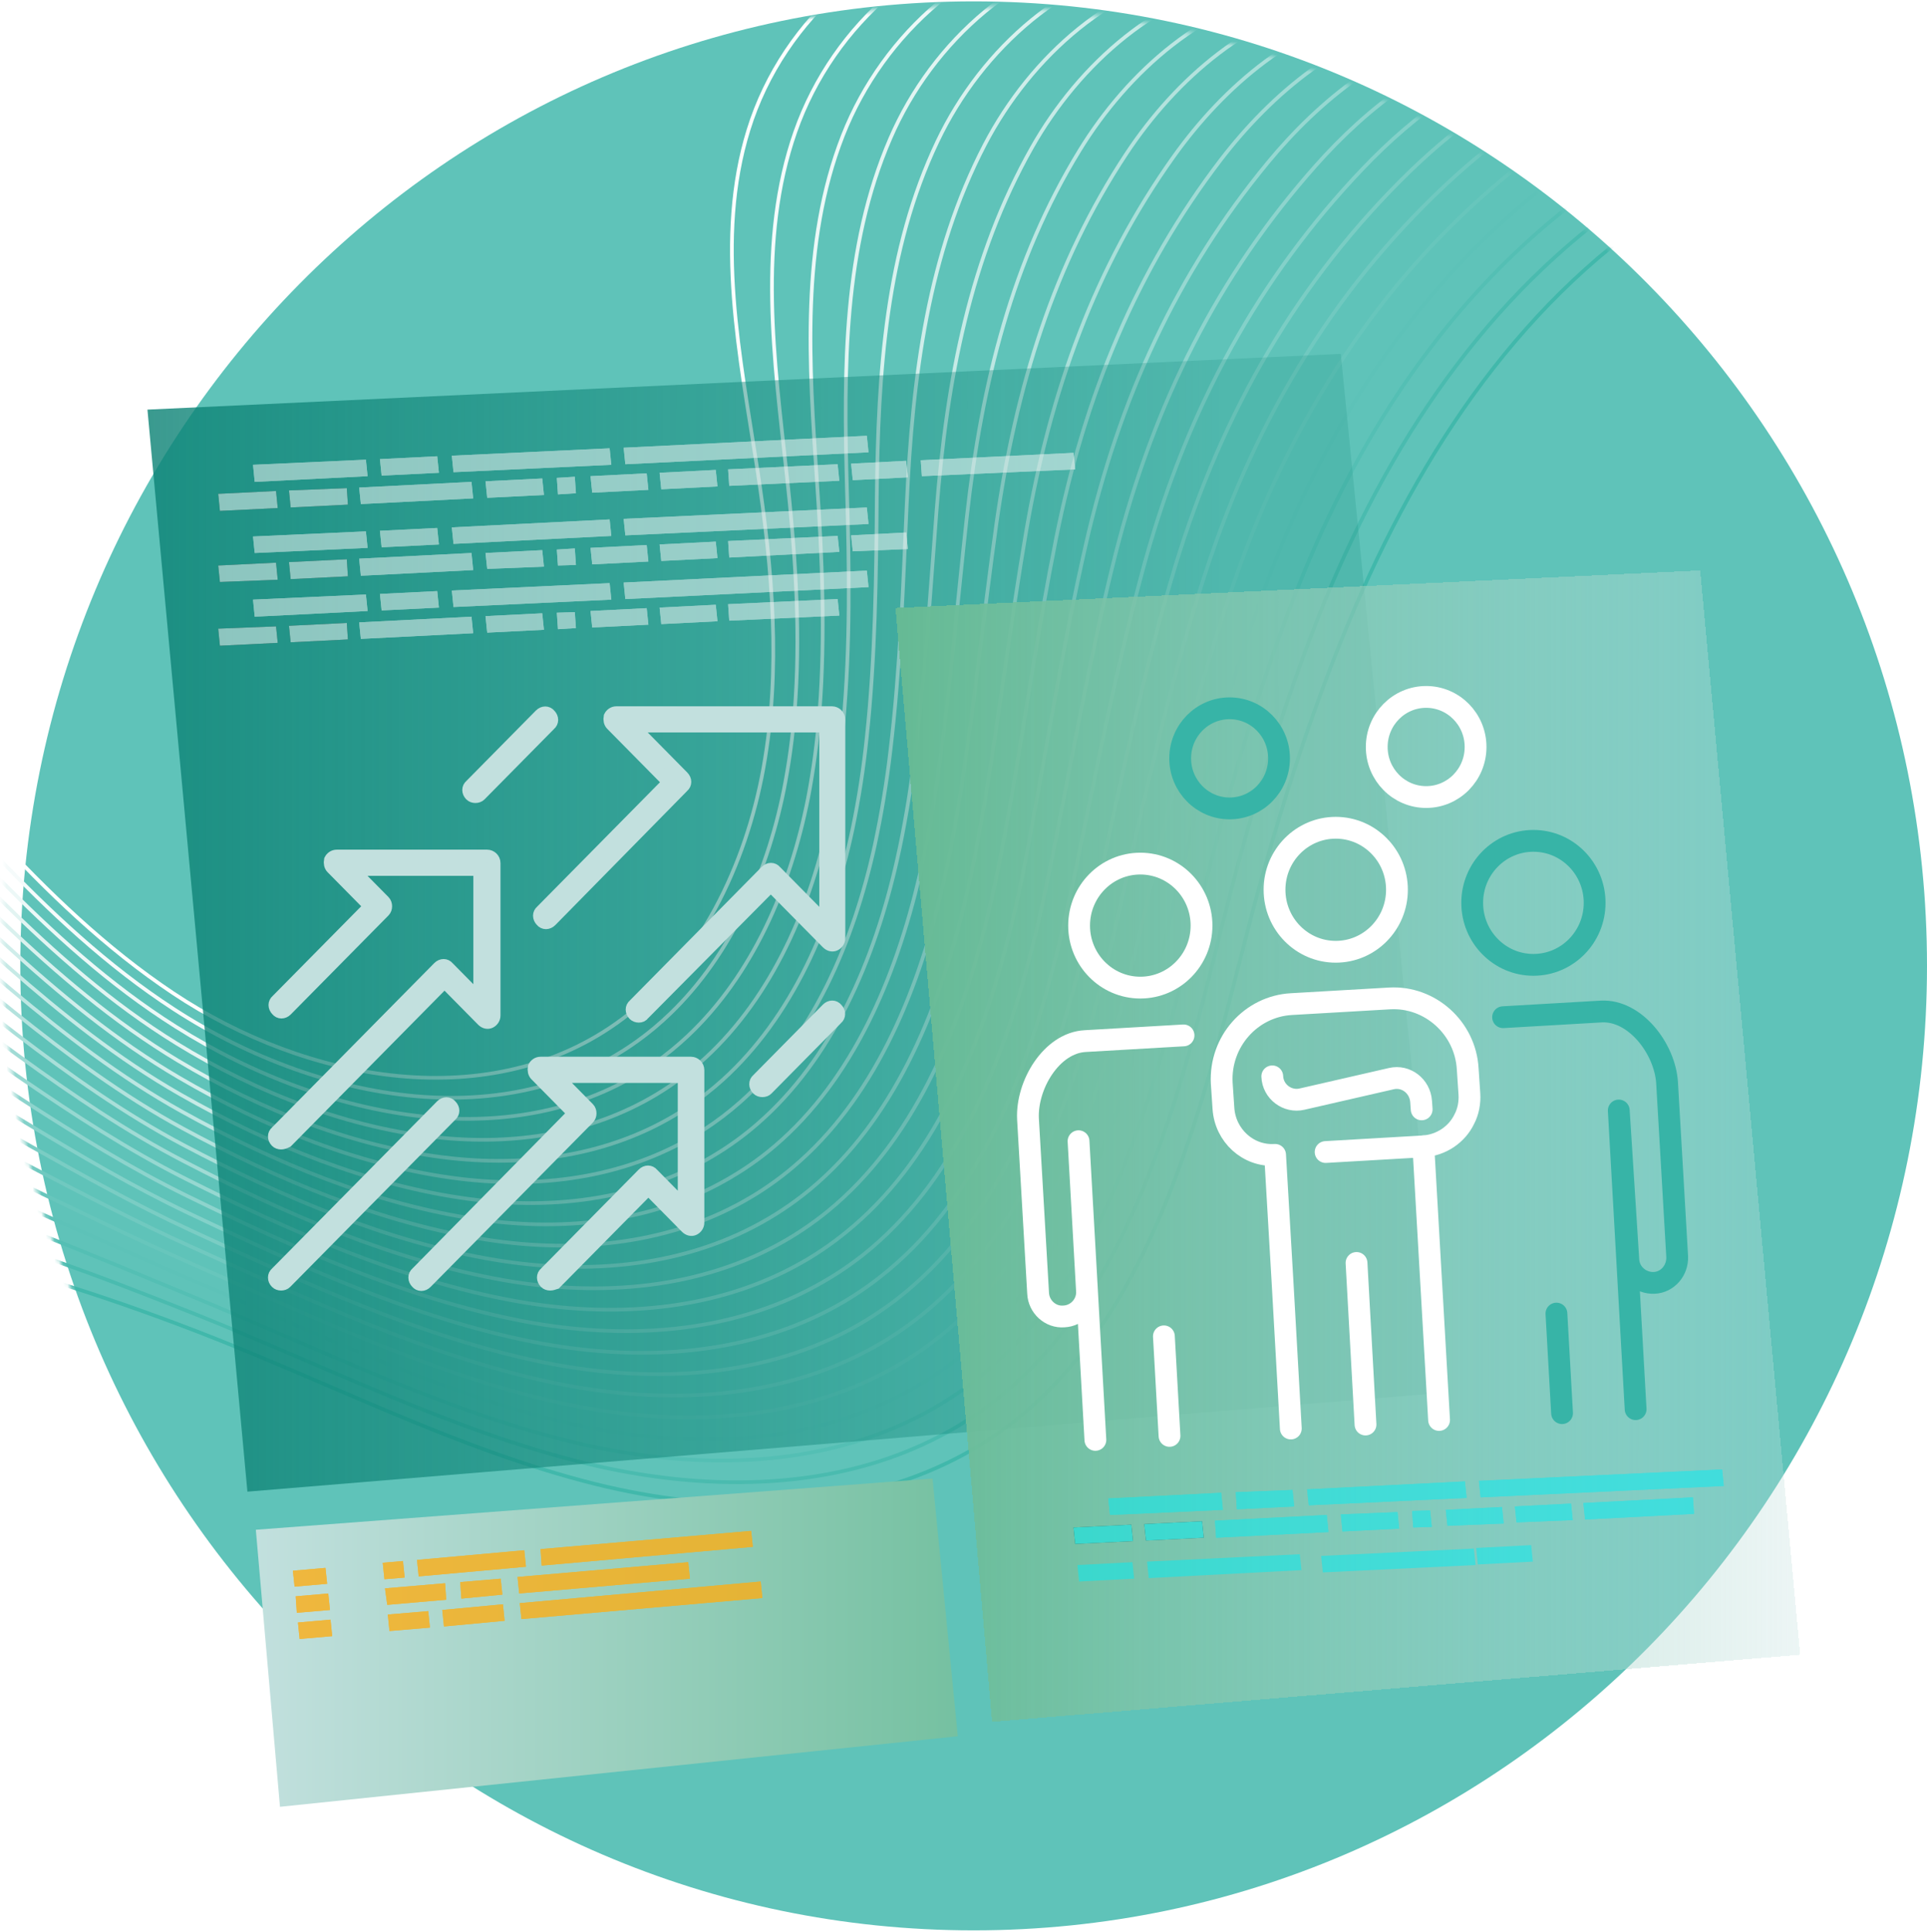<svg width="442" height="443" viewBox="0 0 442 443" fill="none" xmlns="http://www.w3.org/2000/svg">
<path d="M223.33 442.687C344.098 442.687 442 343.658 442 221.5C442 99.342 344.098 0.313 223.33 0.313C102.562 0.313 4.66 99.342 4.66 221.5C4.66 343.658 102.562 442.687 223.33 442.687Z" fill="#37B4A7" fill-opacity="0.8" style="mix-blend-mode:multiply"/>
<mask id="mask0_1077_10331" style="mask-type:alpha" maskUnits="userSpaceOnUse" x="0" y="1" width="441" height="429">
<ellipse cx="220.664" cy="215.526" rx="220.324" ry="214.12" fill="url(#paint0_linear_1077_10331)"/>
</mask>
<g mask="url(#mask0_1077_10331)">
<mask id="mask1_1077_10331" style="mask-type:alpha" maskUnits="userSpaceOnUse" x="-141" y="-204" width="582" height="589">
<ellipse cx="149.977" cy="90.103" rx="290.729" ry="294.076" fill="#37B4A7"/>
</mask>
<g mask="url(#mask1_1077_10331)">
<g style="mix-blend-mode:multiply">
<path d="M-340.375 171.028C-319.784 140.927 -297.503 112.158 -273.652 84.877C-263.059 72.743 -251.83 60.666 -237.781 53.445C-201.871 34.972 -158.916 52.913 -125.072 75.347C-93.876 96.039 -65.118 120.576 -39.4 148.44C-13.95 176.038 8.891 207.218 39.716 227.762C70.542 248.306 112.875 255.933 142.681 233.724C160.398 220.513 171.07 198.583 175.122 176.066C179.174 153.548 177.174 130.289 173.718 107.66C169.746 81.742 163.946 54.705 171.692 29.766C179.703 3.876 202.889 -15.884 228.458 -18.683C264.845 -22.7 296.823 4.058 327.476 25.148C366.419 51.934 411.678 71.876 458.075 69.049C504.473 66.222 551.334 36.246 565.25 -10.608" stroke="white" stroke-width="0.842" stroke-miterlimit="10"/>
<path d="M-335.621 181.09C-315.401 151.473 -293.421 123.245 -269.812 96.576C-259.325 84.723 -248.229 72.968 -234.418 65.788C-206.611 51.514 -174.753 58.791 -146.125 72.786C-138.415 76.589 -130.901 80.821 -123.615 85.465C-92.781 105.031 -64.262 128.408 -38.659 155.102C-13.315 181.524 9.421 211.668 39.942 231.47C57.05 242.568 77.322 250.167 97.277 251.539C114.676 252.714 131.929 249.062 146.349 238.636C148.916 236.779 151.359 234.735 153.658 232.52C167.813 218.945 176.407 199.409 180.141 179.341C181.327 172.937 182.114 166.457 182.498 159.944C183.557 142.969 182.312 125.783 180.472 109.004C177.572 82.414 173.719 55.11 182.431 30.228C191.144 5.346 213.323 -13.715 238.283 -16.612C273.796 -20.726 305.138 4.492 335.117 24.098C337.474 25.638 339.857 27.163 342.267 28.647C378.654 51.15 419.848 66.768 461.69 63.185C506.287 59.365 551.029 29.528 563.953 -16.262" stroke="#F5FBFB" stroke-width="0.842" stroke-miterlimit="10"/>
<path d="M-330.775 191.138C-310.934 162.025 -289.258 134.36 -265.893 108.332C-255.512 96.772 -244.548 85.339 -231.016 78.341C-203.778 64.347 -172.476 70.84 -144.311 83.939C-136.716 87.501 -129.299 91.476 -122.093 95.849C-91.622 114.279 -63.342 136.487 -37.851 162.001C-12.614 187.261 10.056 216.356 40.272 235.417C58.029 246.613 78.818 254.562 99.395 256.269C117.27 257.738 135.146 254.296 150.122 243.8C152.795 241.925 155.339 239.854 157.736 237.6C172.473 223.759 181.292 203.621 185.344 183.021C186.612 176.428 187.497 169.759 187.992 163.051C189.316 145.613 188.588 127.938 187.41 110.753C185.569 83.407 183.623 55.936 193.342 31.068C202.611 7.459 223.916 -11.21 248.28 -14.177C282.932 -18.375 313.612 5.289 342.915 23.413C345.237 24.84 347.567 26.239 349.907 27.611C385.446 48.351 425.303 62.192 465.464 57.671C508.286 52.857 550.883 23.189 562.814 -21.538" stroke="#ECF8F7" stroke-width="0.842" stroke-miterlimit="10"/>
<path d="M-325.968 201.2C-306.503 172.567 -285.126 145.441 -261.999 120.031C-251.737 108.836 -240.893 97.64 -227.572 90.754C-200.824 76.942 -170.171 82.778 -142.457 94.953C-134.971 98.286 -127.652 102.023 -120.529 106.149C-90.421 123.452 -62.38 144.501 -37.003 168.844C-11.845 192.943 10.665 220.946 40.538 239.307C58.956 250.643 80.262 258.9 101.448 260.943C119.814 262.692 138.351 259.46 153.844 248.894C156.631 247.003 159.286 244.903 161.788 242.61C177.122 228.504 186.139 207.777 190.482 186.52C191.826 179.759 192.803 172.924 193.409 166.046C195.064 148.132 194.799 129.981 194.269 112.362C193.501 84.373 193.435 56.664 204.2 31.781C213.893 9.306 234.457 -8.887 258.198 -11.868C291.99 -16.192 322.035 5.947 350.662 22.587C352.913 23.902 355.186 25.185 357.482 26.435C392.161 45.412 430.693 57.489 469.185 52.031C510.233 46.224 550.672 16.695 561.609 -26.968" stroke="#E2F4F2" stroke-width="0.842" stroke-miterlimit="10"/>
<path d="M-321.162 211.262C-302.072 183.148 -280.993 156.604 -258.107 131.857C-247.964 120.885 -237.252 110.067 -224.17 103.294C-197.912 89.733 -167.907 94.897 -140.644 106.163C-133.189 109.241 -125.932 112.782 -119.02 116.519C-89.277 132.681 -61.474 152.555 -36.209 175.716C-11.197 198.653 11.367 225.565 40.815 243.226C59.896 254.673 81.731 263.252 103.526 265.617C122.382 267.66 141.555 264.638 157.577 254.002C160.451 252.09 163.19 249.962 165.773 247.634C181.663 233.262 190.932 211.934 195.566 190.046C197.009 183.083 198.096 176.043 198.824 168.956C200.77 150.581 200.995 131.941 201.114 113.916C201.406 85.143 203.18 57.349 215.031 32.439C225.213 11.027 244.983 -6.522 268.115 -9.545C301.046 -13.967 330.442 6.633 358.381 21.789C360.588 22.993 362.795 24.159 365.002 25.288C398.833 42.487 436.028 52.801 472.839 46.406C512.099 39.604 550.407 10.243 560.351 -32.37" stroke="#D9F1EE" stroke-width="0.842" stroke-miterlimit="10"/>
<path d="M-316.356 221.324C-297.645 193.72 -276.869 167.747 -254.228 143.654C-244.204 132.962 -233.598 122.452 -220.767 115.805C-195.013 102.468 -165.63 106.89 -138.83 117.288C-131.494 120.087 -124.344 123.376 -117.498 126.847C-88.12 141.887 -60.557 160.601 -35.402 182.587C-10.495 204.349 12.028 230.169 41.093 247.13C60.849 258.69 83.2 267.619 105.591 270.347C124.95 272.671 144.759 269.858 161.324 259.152C164.301 257.233 167.139 255.081 169.812 252.714C186.337 238.076 195.765 216.146 200.69 193.643C202.219 186.494 203.407 179.268 204.252 171.993C206.49 153.143 207.165 134.012 207.986 115.567C209.311 86.094 212.899 58.189 225.875 33.195C236.468 12.875 255.509 -4.101 278.033 -7.264C310.103 -11.784 338.85 7.277 366.127 20.95C368.272 22.022 370.439 23.072 372.629 24.098C405.586 39.492 441.483 48.085 476.599 40.752C514.059 32.901 550.221 3.708 559.185 -37.842" stroke="#CFEDEA" stroke-width="0.842" stroke-miterlimit="10"/>
<path d="M-311.562 231.373C-293.217 204.263 -272.735 178.842 -250.334 155.382C-240.43 145.054 -229.956 134.796 -217.364 128.26C-192.099 115.161 -163.366 118.856 -137.015 128.358C-129.786 130.919 -122.741 133.956 -115.988 137.133C-86.976 151.035 -59.656 168.585 -34.62 189.403C-9.819 210.003 12.691 234.647 41.358 250.979C61.776 262.623 84.644 271.901 107.644 274.966C127.506 277.583 147.937 274.966 165.032 264.19C168.118 262.254 171.057 260.069 173.824 257.654C190.932 242.778 200.585 220.247 205.788 197.1C207.444 189.725 208.675 182.279 209.642 174.89C212.184 155.592 213.349 135.957 214.819 117.106C217.176 86.906 222.552 58.861 236.694 33.839C247.578 14.582 266.023 -1.806 287.937 -5.039C319.134 -9.643 347.245 7.865 373.847 20.054C375.939 20.987 378.049 21.92 380.176 22.853C412.273 36.526 446.807 43.299 480.294 35.028C515.966 26.225 550.009 -2.757 557.967 -43.342" stroke="#C6EAE6" stroke-width="0.842" stroke-miterlimit="10"/>
<path d="M-306.755 241.435C-288.79 214.823 -268.609 189.963 -246.454 167.151C-236.656 157.033 -226.301 147.167 -213.947 140.743C-189.186 127.882 -161.101 130.863 -135.201 139.442C-128.09 141.765 -121.152 144.508 -114.478 147.447C-85.829 160.208 -58.748 176.589 -33.825 196.232C-9.131 215.671 13.367 239.168 41.65 254.869C62.743 266.597 86.114 276.239 109.723 279.654C130.049 282.551 151.142 280.172 168.766 269.298C171.959 267.349 175.001 265.136 177.863 262.678C195.553 247.536 205.418 224.403 210.966 200.64C212.714 193.069 214.038 185.442 215.124 177.871C217.958 158.097 219.613 137.972 221.745 118.716C225.161 87.802 232.232 59.631 247.605 34.538C258.741 16.345 276.603 0.559 297.922 -2.743C328.258 -7.446 355.72 8.452 381.633 19.228C383.673 20.082 385.738 20.893 387.804 21.677C419.053 33.587 452.249 38.597 484.055 29.388C517.953 19.592 549.851 -9.307 556.816 -48.716" stroke="#BCE6E2" stroke-width="0.842" stroke-miterlimit="10"/>
<path d="M-301.949 251.497C-284.357 225.385 -264.478 201.081 -242.575 178.907C-232.896 169.11 -222.713 159.524 -210.545 153.226C-186.287 140.631 -158.904 142.926 -133.388 150.539C-126.396 152.625 -119.55 155.074 -112.956 157.761C-84.675 169.394 -57.833 184.61 -33.019 203.075C-8.443 221.268 14.054 243.66 41.901 258.76C63.696 270.571 87.543 280.563 111.775 284.314C132.59 287.505 154.319 285.336 172.486 274.392C175.773 272.421 178.908 270.18 181.861 267.688C200.161 252.294 210.224 228.503 216.01 204.167C217.851 196.414 219.268 188.577 220.473 180.838C223.585 160.588 225.769 139.974 228.523 120.297C232.999 88.669 241.765 60.372 258.369 35.238C269.73 18.066 287.063 2.91 307.759 -0.462C337.235 -5.263 364.061 9.166 389.299 18.388C391.285 19.116 393.285 19.816 395.298 20.488C425.753 30.62 457.532 33.866 487.695 23.72C519.766 12.93 549.559 -15.801 555.517 -54.16" stroke="#B3E2DD" stroke-width="0.842" stroke-miterlimit="10"/>
<path d="M-297.142 261.559C-279.932 235.937 -260.348 212.193 -238.682 190.676C-229.122 181.132 -219.019 171.895 -207.141 165.71C-183.307 153.311 -156.573 154.934 -131.573 161.623C-124.701 163.471 -117.961 165.654 -111.446 168.061C-83.53 178.559 -56.926 192.61 -32.224 209.905C-7.754 227.02 14.743 248.152 42.179 262.637C64.689 274.518 89.001 284.888 113.841 288.974C135.133 292.459 157.537 290.5 176.208 279.486C179.599 277.497 182.835 275.228 185.887 272.699C204.769 257.025 215.018 232.702 221.122 207.68C223.042 199.745 224.565 191.712 225.876 183.791C229.292 163.079 231.927 141.975 235.37 121.893C240.918 89.551 251.259 61.086 269.201 35.924C280.721 19.76 297.591 5.248 317.678 1.819C346.292 -3.079 372.457 9.796 397.02 17.549C398.966 18.165 400.899 18.752 402.859 19.298C432.4 27.695 462.935 29.094 491.39 18.067C521.726 6.269 549.334 -22.308 554.326 -59.59" stroke="#A9DFD9" stroke-width="0.842" stroke-miterlimit="10"/>
<path d="M-292.336 271.607C-275.494 246.491 -256.211 223.306 -234.803 202.431C-225.348 193.181 -215.364 184.238 -203.738 178.193C-180.46 166.031 -154.309 166.997 -129.759 172.721C-123.006 174.302 -116.359 176.234 -109.897 178.319C-82.351 187.681 -55.99 200.568 -31.403 216.692C-7.039 232.632 15.471 252.56 42.483 266.471C65.59 278.45 90.457 289.198 115.906 293.648C137.702 297.413 160.715 295.664 179.955 284.58C183.444 282.571 186.778 280.273 189.925 277.708C209.39 261.769 219.89 236.858 226.246 211.206C228.259 203.075 229.887 194.86 231.304 186.757C235.012 165.57 238.137 143.99 242.242 123.474C248.862 90.419 260.779 61.786 280.045 36.609C291.698 21.439 308.117 7.598 327.595 4.1C355.402 -0.896 380.878 10.439 404.765 16.695C406.646 17.199 408.539 17.661 410.433 18.094C439.113 24.7 468.323 24.406 495.177 12.385C523.725 -0.393 549.188 -28.816 553.187 -65.048" stroke="#A0DBD5" stroke-width="0.842" stroke-miterlimit="10"/>
<path d="M-287.542 281.669C-271.065 257.046 -252.073 234.416 -230.909 214.187C-221.64 205.231 -211.723 196.624 -200.335 190.662C-177.56 178.753 -152.044 178.949 -127.945 183.805C-121.324 185.204 -114.77 186.814 -108.414 188.689C-81.232 196.905 -55.11 208.622 -30.635 223.578C-6.377 238.356 16.16 257.081 42.722 270.404C66.556 282.383 91.914 293.551 117.959 298.309C140.244 302.367 163.893 300.842 183.663 289.674C187.263 287.643 190.7 285.303 193.938 282.677C213.998 266.485 224.697 240.973 231.344 214.691C233.45 206.378 235.171 197.967 236.641 189.683C240.613 168.033 244.268 145.963 249.022 125.041C256.688 91.272 270.075 62.401 290.811 37.281C302.556 23.049 318.618 9.922 337.447 6.353C364.34 1.259 389.22 11.055 412.419 15.855C414.26 16.219 416.087 16.569 417.928 16.891C445.734 21.719 473.634 19.69 498.7 6.717C525.46 -7.068 548.778 -35.267 551.797 -70.491" stroke="#96D8D1" stroke-width="0.842" stroke-miterlimit="10"/>
<path d="M-282.736 291.731C-266.637 267.603 -247.943 245.531 -227.03 225.957C-217.761 217.28 -208.068 208.995 -196.932 203.145C-174.647 191.46 -149.767 190.956 -126.131 194.903C-119.603 195.994 -113.168 197.38 -106.905 199.003C-80.088 206.087 -54.2 216.64 -29.827 230.421C-5.675 244.038 16.875 261.517 43 274.294C67.576 286.301 93.317 297.875 120.025 302.983C142.8 307.307 167.084 306.006 187.383 294.768C191.09 292.747 194.633 290.407 197.976 287.771C218.633 271.327 229.543 245.199 236.482 218.302C238.68 209.793 240.454 201.186 242.136 192.733C246.439 170.622 250.584 148.063 255.96 126.707C264.752 92.252 279.503 63.087 301.735 38.051C313.533 24.756 329.171 12.357 347.444 8.662C373.463 3.47 397.695 11.727 420.271 15.044C422.045 15.296 423.833 15.534 425.567 15.729C452.54 18.794 479.089 14.974 502.526 1.077C527.512 -13.701 548.698 -41.816 550.711 -75.893" stroke="#8DD4CD" stroke-width="0.842" stroke-miterlimit="10"/>
<path d="M-277.929 301.794C-262.2 278.16 -243.805 256.641 -223.15 237.712C-214.039 229.315 -204.426 221.352 -193.529 215.629C-171.734 204.181 -147.502 202.963 -124.316 205.986C-117.908 206.826 -111.578 207.96 -105.381 209.303C-78.937 215.269 -53.292 224.67 -29.032 237.292C-4.986 249.748 17.591 265.995 43.265 278.213C68.57 290.248 94.814 302.241 122.091 307.685C145.343 312.303 170.276 311.212 191.118 299.904C194.918 297.848 198.55 295.461 201.976 292.767C223.228 276.057 234.337 249.384 241.567 221.814C243.858 213.11 245.765 204.321 247.526 195.686C252.12 173.099 256.795 150.05 262.78 128.288C272.644 93.106 288.786 63.619 312.54 38.723C324.378 26.309 339.672 14.68 357.323 10.971C382.481 5.695 406.077 12.371 427.925 14.232C429.66 14.372 431.381 14.484 433.102 14.568C459.214 15.869 484.439 10.272 506.208 -4.549C529.406 -20.335 548.447 -48.282 549.467 -81.309" stroke="#83D1C9" stroke-width="0.842" stroke-miterlimit="10"/>
<path d="M-273.123 311.842C-257.762 288.708 -239.659 267.751 -219.257 249.482C-210.266 241.379 -200.719 233.724 -190.126 228.112C-168.834 216.916 -145.225 214.957 -122.503 217.084C-116.213 217.672 -109.977 218.483 -103.872 219.617C-77.797 224.426 -52.39 232.648 -28.238 244.094C-4.298 255.373 18.318 270.375 43.543 282.061C69.562 294.096 96.27 306.524 124.143 312.317C147.898 317.215 173.467 316.334 194.838 304.956C198.723 302.876 202.438 300.461 205.947 297.735C227.782 280.76 239.051 253.442 246.638 225.285C249.008 216.398 251.008 207.414 252.875 198.597C257.774 175.548 262.898 152.009 269.572 129.828C280.496 93.945 297.974 64.053 323.318 39.38C335.235 27.849 350.132 16.989 367.187 13.239C391.485 7.851 414.432 13.015 435.604 13.364C437.273 13.364 438.941 13.364 440.61 13.364C465.874 12.903 489.761 5.541 509.862 -10.23C531.26 -27.024 548.169 -54.803 548.261 -86.767" stroke="#7ACDC4" stroke-width="0.842" stroke-miterlimit="10"/>
<path d="M-268.316 321.904C-253.323 299.256 -235.507 278.849 -215.351 261.237C-206.466 253.428 -197.104 246.081 -186.697 240.595C-165.895 229.623 -142.934 226.964 -120.662 228.182C-114.479 228.518 -108.348 229.119 -102.323 229.931C-76.623 233.593 -51.458 240.646 -27.417 250.923C-3.583 261.041 19.06 274.714 43.847 285.91C70.582 297.945 97.753 310.82 126.235 316.95C150.48 322.142 176.684 321.47 198.585 309.952C202.598 307.862 206.434 305.413 210.052 302.633C232.47 285.406 244.016 257.5 251.828 228.714C254.278 219.631 256.383 210.521 258.37 201.466C263.56 177.941 269.175 153.884 276.51 131.325C288.494 94.715 307.256 64.319 334.229 39.968C346.146 29.276 360.712 19.256 377.171 15.421C400.621 9.936 422.906 13.56 443.377 12.427C444.992 12.329 446.608 12.217 448.223 12.063C472.614 9.824 495.177 0.699 513.596 -15.996C533.219 -33.77 548.023 -61.409 547.03 -92.323" stroke="#70C9C0" stroke-width="0.842" stroke-miterlimit="10"/>
<path d="M-263.523 331.966C-248.903 309.81 -231.382 289.959 -211.485 273.007C-202.825 265.293 -193.389 258.61 -183.347 253.078C-163.048 242.33 -140.736 238.958 -118.915 239.266C-112.85 239.35 -106.825 239.685 -100.88 240.245C-75.565 242.774 -50.652 248.66 -26.729 257.766C-3 266.723 19.695 279.192 44.006 289.828C71.469 301.836 99.103 315.172 128.194 321.652C152.916 327.124 179.835 326.676 202.213 315.13C206.325 313.034 210.255 310.562 213.958 307.741C236.985 290.248 248.73 261.741 256.834 232.338C259.376 223.06 261.574 213.697 263.666 204.517C269.161 180.53 275.265 156.012 283.25 133.018C296.306 95.695 316.287 64.683 344.968 40.766C356.885 30.872 371.159 21.705 386.982 17.801C409.559 12.203 431.208 14.302 451.03 11.685C452.593 11.47 454.155 11.233 455.718 10.971C479.248 6.969 500.487 -3.919 517.237 -21.566C535.073 -40.333 547.692 -67.748 545.745 -97.655" stroke="#67C6BC" stroke-width="0.842" stroke-miterlimit="10"/>
<path d="M-258.716 342.014C-244.46 320.356 -227.234 301.061 -207.605 284.762C-199.014 277.378 -189.732 270.939 -179.904 265.547C-160.042 255.051 -138.419 250.965 -117.061 250.363C-111.115 250.195 -105.144 250.265 -99.331 250.545C-74.348 251.928 -49.633 256.654 -25.775 264.61C-2.166 272.391 20.569 283.572 44.404 293.704C72.594 305.67 100.679 319.51 130.379 326.312C155.538 332.078 183.08 331.91 206.053 320.224C210.269 318.11 214.301 315.609 218.103 312.751C241.712 294.992 253.669 265.883 262.064 235.851C264.712 226.39 266.99 216.832 269.201 207.484C274.988 183.021 281.582 158.027 290.228 134.6C304.33 96.576 325.503 64.85 355.918 41.451C367.769 32.341 381.792 24.056 396.966 20.082C418.695 14.4 439.696 14.946 458.843 10.845C460.353 10.523 461.862 10.174 463.358 9.782C485.803 4.223 505.993 -8.736 521.011 -27.22C537.073 -46.98 547.494 -74.312 544.62 -103.099" stroke="#5DC2B8" stroke-width="0.842" stroke-miterlimit="10"/>
<path d="M-253.91 352.076C-240.03 330.904 -223.096 312.161 -203.725 296.531C-195.226 289.458 -186.11 283.254 -176.501 278.003C-157.195 267.745 -136.155 262.888 -115.26 261.419C-109.421 260.999 -103.594 260.817 -97.808 260.831C-73.206 261.074 -48.733 264.629 -24.981 271.411C-1.478 278.045 21.297 287.939 44.708 297.567C73.64 309.462 102.149 323.807 132.471 330.958C158.173 337.004 186.297 336.976 209.814 325.29C214.128 323.157 218.258 320.628 222.155 317.733C246.347 299.722 258.529 270.012 267.175 239.363C269.903 229.707 272.286 219.967 274.617 210.437C280.694 185.512 287.779 160.056 297.127 136.181C312.301 97.43 334.613 64.879 366.803 42.137C379.071 33.246 392.645 26.56 406.977 22.349C427.832 16.569 448.197 15.575 466.655 9.992C468.112 9.544 469.568 9.082 471.012 8.592C492.652 1.144 511.492 -13.383 524.811 -32.888C539.085 -53.642 547.427 -80.819 543.494 -108.459" stroke="#54BFB4" stroke-width="0.842" stroke-miterlimit="10"/>
<path d="M-249.103 362.138C-235.587 341.451 -218.941 323.257 -199.832 308.287C-191.425 301.554 -182.48 295.607 -173.098 290.514C-154.282 280.48 -133.89 274.924 -113.446 272.545C-107.725 271.859 -101.992 271.411 -96.232 271.145C-72.028 270.251 -47.815 272.64 -24.186 278.254C-0.789 283.712 22.026 292.249 44.973 301.444C74.66 313.269 103.606 328.131 134.524 335.618C160.716 341.958 189.489 342.14 213.535 330.384C217.956 328.238 222.188 325.681 226.181 322.743C250.968 304.466 263.349 274.154 272.313 242.862C275.134 233.066 277.61 223.088 280.046 213.375C286.428 187.989 293.989 162.001 303.88 137.804C320.128 98.354 343.604 64.837 377.542 42.865C389.778 34.927 402.988 28.806 416.802 24.672C436.797 18.808 456.526 16.275 474.296 9.194C475.7 8.634 477.09 8.046 478.48 7.431C499.306 -1.918 516.793 -18.003 528.426 -38.514C540.953 -60.303 547.11 -87.257 542.184 -113.973" stroke="#4ABBAF" stroke-width="0.842" stroke-miterlimit="10"/>
<path d="M-244.256 372.2C-231.108 352.002 -214.752 334.361 -195.912 320.056C-187.605 313.639 -178.824 307.934 -169.655 302.997C-151.391 293.369 -131.812 286.824 -111.632 283.6C-106.017 282.667 -100.399 281.954 -94.775 281.459C-70.954 279.426 -46.984 280.644 -23.458 285.084C-0.166 289.38 22.701 296.671 45.185 305.334C75.64 317.048 104.996 332.456 136.55 340.321C163.231 346.94 192.64 347.318 217.216 335.506C221.739 333.342 226.069 330.752 230.153 327.767C255.536 309.239 268.129 278.338 277.384 246.417C280.298 236.383 282.866 226.251 285.422 216.37C292.043 190.508 300.146 164.03 310.766 139.4C328.059 99.235 352.569 64.599 388.413 43.565C400.571 36.558 413.421 30.987 426.733 26.953C445.867 20.991 464.934 16.891 482.042 8.354C483.366 7.683 484.69 6.955 486.014 6.241C506.023 -4.988 522.154 -22.624 532.094 -44.139C542.833 -66.965 546.885 -93.82 540.953 -119.445" stroke="#41B8AB" stroke-width="0.842" stroke-miterlimit="10"/>
</g>
</g>
</g>
<path d="M307.541 81.154L33.82 93.939L56.748 342.076L331.242 319.376L307.541 81.154Z" fill="url(#paint1_linear_1077_10331)"/>
<g opacity="0.5">
<path d="M50.437 117.161L50.05 113.248L63.318 112.595L63.704 116.509L50.437 117.161Z" fill="black"/>
<path d="M66.667 116.379L66.28 112.465L79.548 111.943L79.805 115.726L66.667 116.379Z" fill="black"/>
<path d="M79.548 111.943L66.28 112.465L66.667 116.379L79.805 115.726L79.548 111.943Z" fill="#F9F9F9"/>
<path d="M63.318 112.595L50.05 113.248L50.437 117.161L63.704 116.509L63.318 112.595Z" fill="#F9F9F9"/>
<path d="M82.768 115.596L82.382 111.813L108.144 110.508L108.53 114.291L82.768 115.596Z" fill="#F9F9F9"/>
<path d="M111.75 114.161L111.364 110.377L124.373 109.725L124.76 113.509L111.75 114.161Z" fill="#F9F9F9"/>
<path d="M127.98 113.378L127.723 109.595L131.844 109.334L132.102 113.117L127.98 113.378Z" fill="#F9F9F9"/>
<path d="M135.838 112.987L135.451 109.203L148.332 108.551L148.719 112.334L135.838 112.987Z" fill="#F9F9F9"/>
<path d="M151.681 112.204L151.295 108.421L164.176 107.768L164.562 111.552L151.681 112.204Z" fill="#F9F9F9"/>
<path d="M167.267 111.421L167.009 107.638L192.127 106.464L192.514 110.247L167.267 111.421Z" fill="#F9F9F9"/>
<path d="M195.605 110.117L195.219 106.333L207.842 105.681L208.228 109.464L195.605 110.117Z" fill="#F9F9F9"/>
<path d="M211.449 109.203L211.191 105.55L246.227 103.854L246.614 107.638L211.449 109.203Z" fill="#F9F9F9"/>
<path d="M58.423 110.508L58.037 106.594L83.927 105.42L84.314 109.203L58.423 110.508Z" fill="#F9F9F9"/>
<path d="M87.534 109.073L87.148 105.289L100.286 104.637L100.673 108.421L87.534 109.073Z" fill="#F9F9F9"/>
<path d="M104.022 108.29L103.635 104.507L139.831 102.811L140.217 106.594L104.022 108.29Z" fill="#F9F9F9"/>
<path d="M143.437 106.464L143.051 102.68L198.825 99.941L199.212 103.724L143.437 106.464Z" fill="#F9F9F9"/>
<path d="M108.144 110.508L82.382 111.813L82.768 115.596L108.53 114.291L108.144 110.508Z" fill="#F9F9F9"/>
<path d="M124.373 109.725L111.364 110.377L111.75 114.161L124.76 113.509L124.373 109.725Z" fill="#F9F9F9"/>
<path d="M131.844 109.334L127.723 109.595L127.98 113.378L132.102 113.117L131.844 109.334Z" fill="#F9F9F9"/>
<path d="M148.332 108.551L135.451 109.203L135.838 112.987L148.719 112.334L148.332 108.551Z" fill="#F9F9F9"/>
<path d="M164.176 107.768L151.295 108.421L151.681 112.204L164.562 111.552L164.176 107.768Z" fill="#F9F9F9"/>
<path d="M192.127 106.464L167.009 107.638L167.267 111.421L192.514 110.247L192.127 106.464Z" fill="#F9F9F9"/>
<path d="M207.842 105.681L195.219 106.333L195.605 110.117L208.228 109.464L207.842 105.681Z" fill="#F9F9F9"/>
<path d="M246.227 103.854L211.191 105.55L211.449 109.203L246.614 107.638L246.227 103.854Z" fill="#F9F9F9"/>
<path d="M83.927 105.42L58.037 106.594L58.423 110.508L84.314 109.203L83.927 105.42Z" fill="#F9F9F9"/>
<path d="M100.286 104.637L87.148 105.289L87.534 109.073L100.673 108.421L100.286 104.637Z" fill="#F9F9F9"/>
<path d="M139.831 102.811L103.635 104.507L104.022 108.29L140.217 106.594L139.831 102.811Z" fill="#F9F9F9"/>
<path d="M198.825 99.941L143.051 102.68L143.437 106.464L199.212 103.724L198.825 99.941Z" fill="#F9F9F9"/>
</g>
<g opacity="0.5">
<path d="M50.437 133.469L50.05 129.686L63.318 129.033L63.704 132.947L50.437 133.469Z" fill="black"/>
<path d="M66.667 132.817L66.28 128.903L79.548 128.251L79.805 132.164L66.667 132.817Z" fill="black"/>
<path d="M79.548 128.251L66.28 128.903L66.667 132.817L79.805 132.164L79.548 128.251Z" fill="#F9F9F9"/>
<path d="M63.318 129.033L50.05 129.686L50.437 133.469L63.704 132.947L63.318 129.033Z" fill="#F9F9F9"/>
<path d="M82.768 132.034L82.382 128.12L108.144 126.816L108.53 130.729L82.768 132.034Z" fill="#F9F9F9"/>
<path d="M111.75 130.468L111.364 126.816L124.373 126.163L124.76 129.947L111.75 130.468Z" fill="#F9F9F9"/>
<path d="M127.98 129.686L127.723 126.033L131.844 125.772L132.102 129.555L127.98 129.686Z" fill="#F9F9F9"/>
<path d="M135.838 129.425L135.451 125.641L148.332 124.989L148.719 128.772L135.838 129.425Z" fill="#F9F9F9"/>
<path d="M151.681 128.642L151.295 124.859L164.176 124.206L164.562 127.99L151.681 128.642Z" fill="#F9F9F9"/>
<path d="M167.267 127.859L167.009 124.076L192.127 122.902L192.514 126.555L167.267 127.859Z" fill="#F9F9F9"/>
<path d="M195.605 126.424L195.219 122.771L207.842 122.119L208.228 125.902L195.605 126.424Z" fill="#F9F9F9"/>
<path d="M58.423 126.816L58.037 123.032L83.927 121.858L84.314 125.641L58.423 126.816Z" fill="#F9F9F9"/>
<path d="M87.534 125.511L87.148 121.728L100.286 121.075L100.673 124.859L87.534 125.511Z" fill="#F9F9F9"/>
<path d="M104.022 124.728L103.635 120.945L139.831 119.118L140.217 122.902L104.022 124.728Z" fill="#F9F9F9"/>
<path d="M143.437 122.771L143.051 118.988L198.825 116.379L199.212 120.162L143.437 122.771Z" fill="#F9F9F9"/>
<path d="M108.144 126.816L82.382 128.12L82.768 132.034L108.53 130.729L108.144 126.816Z" fill="#F9F9F9"/>
<path d="M124.373 126.163L111.364 126.816L111.75 130.468L124.76 129.947L124.373 126.163Z" fill="#F9F9F9"/>
<path d="M131.844 125.772L127.723 126.033L127.98 129.686L132.102 129.555L131.844 125.772Z" fill="#F9F9F9"/>
<path d="M148.332 124.989L135.451 125.641L135.838 129.425L148.719 128.772L148.332 124.989Z" fill="#F9F9F9"/>
<path d="M164.176 124.206L151.295 124.859L151.681 128.642L164.562 127.99L164.176 124.206Z" fill="#F9F9F9"/>
<path d="M192.127 122.902L167.009 124.076L167.267 127.859L192.514 126.555L192.127 122.902Z" fill="#F9F9F9"/>
<path d="M207.842 122.119L195.219 122.771L195.605 126.424L208.228 125.902L207.842 122.119Z" fill="#F9F9F9"/>
<path d="M83.927 121.858L58.037 123.032L58.423 126.816L84.314 125.641L83.927 121.858Z" fill="#F9F9F9"/>
<path d="M100.286 121.075L87.148 121.728L87.534 125.511L100.673 124.859L100.286 121.075Z" fill="#F9F9F9"/>
<path d="M139.831 119.118L103.635 120.945L104.022 124.728L140.217 122.902L139.831 119.118Z" fill="#F9F9F9"/>
<path d="M198.825 116.379L143.051 118.988L143.437 122.771L199.212 120.162L198.825 116.379Z" fill="#F9F9F9"/>
</g>
<g opacity="0.5">
<path d="M50.437 148.081L50.05 144.167L63.318 143.645L63.704 147.428L50.437 148.081Z" fill="black"/>
<path d="M66.667 147.298L66.28 143.515L79.548 142.862L79.805 146.646L66.667 147.298Z" fill="black"/>
<path d="M79.548 142.862L66.28 143.515L66.667 147.298L79.805 146.646L79.548 142.862Z" fill="#F9F9F9"/>
<path d="M63.318 143.645L50.05 144.167L50.437 148.081L63.704 147.428L63.318 143.645Z" fill="#F9F9F9"/>
<path d="M82.768 146.515L82.382 142.732L108.144 141.427L108.53 145.211L82.768 146.515Z" fill="#F9F9F9"/>
<path d="M111.75 145.08L111.364 141.297L124.373 140.644L124.76 144.428L111.75 145.08Z" fill="#F9F9F9"/>
<path d="M127.98 144.297L127.723 140.514L131.844 140.383L132.102 144.036L127.98 144.297Z" fill="#F9F9F9"/>
<path d="M135.838 143.906L135.451 140.123L148.332 139.47L148.719 143.254L135.838 143.906Z" fill="#F9F9F9"/>
<path d="M151.681 143.123L151.295 139.34L164.176 138.688L164.562 142.471L151.681 143.123Z" fill="#F9F9F9"/>
<path d="M167.267 142.34L167.009 138.557L192.127 137.383L192.514 141.166L167.267 142.34Z" fill="#F9F9F9"/>
<path d="M58.423 141.427L58.037 137.513L83.927 136.339L84.314 140.123L58.423 141.427Z" fill="#F9F9F9"/>
<path d="M87.534 139.992L87.148 136.209L100.286 135.556L100.673 139.34L87.534 139.992Z" fill="#F9F9F9"/>
<path d="M104.022 139.209L103.635 135.426L139.831 133.73L140.217 137.513L104.022 139.209Z" fill="#F9F9F9"/>
<path d="M143.437 137.383L143.051 133.599L198.825 130.86L199.212 134.643L143.437 137.383Z" fill="#F9F9F9"/>
<path d="M108.144 141.427L82.382 142.732L82.768 146.515L108.53 145.211L108.144 141.427Z" fill="#F9F9F9"/>
<path d="M124.373 140.644L111.364 141.297L111.75 145.08L124.76 144.428L124.373 140.644Z" fill="#F9F9F9"/>
<path d="M131.844 140.383L127.723 140.514L127.98 144.297L132.102 144.036L131.844 140.383Z" fill="#F9F9F9"/>
<path d="M148.332 139.47L135.451 140.123L135.838 143.906L148.719 143.254L148.332 139.47Z" fill="#F9F9F9"/>
<path d="M164.176 138.688L151.295 139.34L151.681 143.123L164.562 142.471L164.176 138.688Z" fill="#F9F9F9"/>
<path d="M192.127 137.383L167.009 138.557L167.267 142.34L192.514 141.166L192.127 137.383Z" fill="#F9F9F9"/>
<path d="M83.927 136.339L58.037 137.513L58.423 141.427L84.314 140.123L83.927 136.339Z" fill="#F9F9F9"/>
<path d="M100.286 135.556L87.148 136.209L87.534 139.992L100.673 139.34L100.286 135.556Z" fill="#F9F9F9"/>
<path d="M139.831 133.73L103.635 135.426L104.022 139.209L140.217 137.513L139.831 133.73Z" fill="#F9F9F9"/>
<path d="M198.825 130.86L143.051 133.599L143.437 137.383L199.212 134.643L198.825 130.86Z" fill="#F9F9F9"/>
</g>
<path d="M213.896 339.076L58.681 350.817L64.219 414.351L219.693 398.174L213.896 339.076Z" fill="url(#paint2_linear_1077_10331)"/>
<g filter="url(#filter0_d_1077_10331)">
<path d="M389.979 126.816L205.395 135.426L227.55 390.868L412.907 375.474L389.979 126.816Z" fill="url(#paint3_linear_1077_10331)" shape-rendering="crispEdges"/>
</g>
<g opacity="0.5">
<path d="M246.614 354.078L246.227 350.295L259.495 349.643L259.881 353.426L246.614 354.078Z" fill="black"/>
<path d="M262.844 353.296L262.457 349.512L275.725 348.86L276.111 352.643L262.844 353.296Z" fill="black"/>
<path d="M275.725 348.86L262.457 349.512L262.844 353.296L276.111 352.643L275.725 348.86Z" fill="#02EDF3"/>
<path d="M259.495 349.643L246.227 350.295L246.614 354.078L259.881 353.426L259.495 349.643Z" fill="#02EDF3"/>
<path d="M278.945 352.643L278.687 348.73L304.32 347.425L304.707 351.339L278.945 352.643Z" fill="#02EDF3"/>
<path d="M307.927 351.208L307.541 347.295L320.55 346.773L320.937 350.556L307.927 351.208Z" fill="#02EDF3"/>
<path d="M324.157 350.295L323.899 346.512L328.021 346.381L328.408 350.165L324.157 350.295Z" fill="#02EDF3"/>
<path d="M332.014 349.904L331.628 346.251L344.509 345.599L344.895 349.382L332.014 349.904Z" fill="#02EDF3"/>
<path d="M347.858 349.121L347.471 345.468L360.352 344.816L360.739 348.599L347.858 349.121Z" fill="#02EDF3"/>
<path d="M363.573 348.469L363.186 344.685L388.304 343.381L388.562 347.164L363.573 348.469Z" fill="#02EDF3"/>
<path d="M338.97 358.775L338.584 354.992L351.207 354.339L351.593 358.123L338.97 358.775Z" fill="#02EDF3"/>
<path d="M303.419 360.602L303.032 356.818L338.068 355.122L338.455 358.906L303.419 360.602Z" fill="#02EDF3"/>
<path d="M254.6 347.425L254.213 343.642L280.104 342.337L280.491 346.251L254.6 347.425Z" fill="#02EDF3"/>
<path d="M283.711 346.12L283.453 342.207L296.463 341.685L296.849 345.468L283.711 346.12Z" fill="#02EDF3"/>
<path d="M300.198 345.207L299.812 341.554L336.007 339.728L336.394 343.511L300.198 345.207Z" fill="#02EDF3"/>
<path d="M339.614 343.381L339.228 339.597L395.002 336.988L395.389 340.772L339.614 343.381Z" fill="#02EDF3"/>
<path d="M304.32 347.425L278.687 348.73L278.945 352.643L304.707 351.339L304.32 347.425Z" fill="#02EDF3"/>
<path d="M320.55 346.773L307.541 347.295L307.927 351.208L320.937 350.556L320.55 346.773Z" fill="#02EDF3"/>
<path d="M328.021 346.381L323.899 346.512L324.157 350.295L328.408 350.165L328.021 346.381Z" fill="#02EDF3"/>
<path d="M344.509 345.599L331.628 346.251L332.014 349.904L344.895 349.382L344.509 345.599Z" fill="#02EDF3"/>
<path d="M360.352 344.816L347.471 345.468L347.858 349.121L360.739 348.599L360.352 344.816Z" fill="#02EDF3"/>
<path d="M388.304 343.381L363.186 344.685L363.573 348.469L388.562 347.164L388.304 343.381Z" fill="#02EDF3"/>
<path d="M259.752 358.253L247.129 358.906L247.515 362.689L260.139 362.037L259.752 358.253Z" fill="#02EDF3"/>
<path d="M298.137 356.427L263.101 358.123L263.488 361.906L298.524 360.08L298.137 356.427Z" fill="#02EDF3"/>
<path d="M280.104 342.337L254.213 343.642L254.6 347.425L280.491 346.251L280.104 342.337Z" fill="#02EDF3"/>
<path d="M296.463 341.685L283.453 342.207L283.711 346.12L296.849 345.468L296.463 341.685Z" fill="#02EDF3"/>
<path d="M336.007 339.728L299.812 341.554L300.198 345.207L336.394 343.511L336.007 339.728Z" fill="#02EDF3"/>
<path d="M395.002 336.988L339.228 339.597L339.614 343.381L395.389 340.772L395.002 336.988Z" fill="#02EDF3"/>
</g>
<g opacity="0.8">
<path d="M68.728 375.866L68.341 372.082L75.812 371.43L76.199 375.213L68.728 375.866Z" fill="#FBAE17"/>
<path d="M89.337 374.039L88.951 370.256L98.225 369.473L98.612 373.256L89.337 374.039Z" fill="#FBAE17"/>
<path d="M101.832 372.995L101.445 369.212L115.357 367.907L115.743 371.691L101.832 372.995Z" fill="#FBAE17"/>
<path d="M119.607 371.299L119.221 367.646L174.48 362.689L174.867 366.472L119.607 371.299Z" fill="#FBAE17"/>
<path d="M68.084 369.864L67.826 366.081L75.297 365.429L75.683 369.212L68.084 369.864Z" fill="#FBAE17"/>
<path d="M88.822 368.038L88.307 364.254L102.089 363.08L102.347 366.864L88.822 368.038Z" fill="#FBAE17"/>
<path d="M105.825 366.603L105.567 362.819L114.842 362.037L115.228 365.69L105.825 366.603Z" fill="#FBAE17"/>
<path d="M119.092 365.429L118.706 361.645L157.864 358.253L158.25 362.037L119.092 365.429Z" fill="#FBAE17"/>
<path d="M67.568 363.863L67.182 360.21L74.653 359.558L75.039 363.211L67.568 363.863Z" fill="#FBAE17"/>
<path d="M88.178 362.167L87.792 358.384L92.429 357.992L92.815 361.776L88.178 362.167Z" fill="#FBAE17"/>
<path d="M96.035 361.515L95.649 357.731L120.252 355.514L120.638 359.297L96.035 361.515Z" fill="#FBAE17"/>
<path d="M124.245 359.036L123.987 355.253L172.291 351.078L172.677 354.731L124.245 359.036Z" fill="#FBAE17"/>
<path d="M92.429 357.992L87.792 358.384L88.178 362.167L92.815 361.776L92.429 357.992Z" fill="#FBAE17"/>
<path d="M120.252 355.514L95.649 357.731L96.035 361.515L120.638 359.297L120.252 355.514Z" fill="#FBAE17"/>
<path d="M172.291 351.078L123.987 355.253L124.245 359.036L172.677 354.731L172.291 351.078Z" fill="#FBAE17"/>
<path d="M102.089 363.08L88.307 364.254L88.822 368.038L102.347 366.864L102.089 363.08Z" fill="#FBAE17"/>
<path d="M114.842 362.037L105.567 362.819L105.825 366.603L115.228 365.69L114.842 362.037Z" fill="#FBAE17"/>
<path d="M157.864 358.253L118.706 361.645L119.092 365.429L158.25 362.037L157.864 358.253Z" fill="#FBAE17"/>
<path d="M98.225 369.473L88.951 370.256L89.337 374.039L98.612 373.256L98.225 369.473Z" fill="#FBAE17"/>
<path d="M115.357 367.907L101.445 369.212L101.832 372.995L115.743 371.691L115.357 367.907Z" fill="#FBAE17"/>
<path d="M174.48 362.689L119.221 367.646L119.607 371.299L174.867 366.472L174.48 362.689Z" fill="#FBAE17"/>
<path d="M74.653 359.558L67.182 360.21L67.568 363.863L75.039 363.211L74.653 359.558Z" fill="#FBAE17"/>
<path d="M75.297 365.429L67.826 366.081L68.084 369.864L75.683 369.212L75.297 365.429Z" fill="#FBAE17"/>
<path d="M75.812 371.43L68.341 372.082L68.728 375.866L76.199 375.213L75.812 371.43Z" fill="#FBAE17"/>
</g>
<path d="M146.529 233.011C146.142 233.011 145.756 232.88 145.498 232.619C144.854 231.967 144.854 231.054 145.498 230.532L175.768 199.874C176.413 199.221 177.314 199.221 177.829 199.874L189.422 211.615V166.476H144.983L156.576 178.217C157.22 178.869 157.22 179.783 156.576 180.304L126.306 211.093C125.662 211.746 124.76 211.746 124.245 211.093C123.601 210.441 123.601 209.528 124.245 209.006L153.484 179.391L140.346 166.084C139.959 165.693 139.831 165.041 139.959 164.388C140.217 163.866 140.732 163.475 141.376 163.475H190.839C191.612 163.475 192.385 164.127 192.385 165.041V215.138C192.385 215.79 191.999 216.312 191.483 216.573C190.968 216.834 190.324 216.703 189.809 216.181L176.799 203.005L147.559 232.489C147.302 232.88 146.915 233.011 146.529 233.011Z" fill="#C2E0DE" stroke="#C2E0DE" stroke-width="3" stroke-miterlimit="10"/>
<path d="M64.477 262.104C64.091 262.104 63.704 261.973 63.447 261.712C62.803 261.06 62.803 260.147 63.447 259.625L100.673 221.922C101.317 221.269 102.218 221.269 102.733 221.922L110.076 229.358V199.352H80.707L88.049 206.788C88.307 207.049 88.436 207.44 88.436 207.832C88.436 208.223 88.307 208.615 88.049 208.875L65.636 231.576C64.992 232.228 64.091 232.228 63.575 231.576C62.931 230.923 62.931 230.01 63.575 229.488L84.958 207.832L76.199 198.96C75.812 198.569 75.683 197.917 75.812 197.264C76.07 196.743 76.585 196.351 77.229 196.351H111.75C112.523 196.351 113.296 197.003 113.296 197.917V232.88C113.296 233.533 112.909 234.054 112.394 234.315C111.879 234.576 111.235 234.446 110.72 233.924L101.961 225.053L65.765 261.712C65.25 261.973 64.864 262.104 64.477 262.104Z" fill="#C2E0DE" stroke="#C2E0DE" stroke-width="3" stroke-miterlimit="10"/>
<path d="M126.177 294.458C125.79 294.458 125.404 294.327 125.146 294.066C124.502 293.414 124.502 292.501 125.146 291.979L147.559 269.279C148.203 268.627 149.105 268.627 149.62 269.279L156.962 276.715V246.84H127.594L134.936 254.276C135.194 254.537 135.322 254.928 135.322 255.32C135.322 255.711 135.194 256.102 134.936 256.363L97.71 294.066C97.066 294.719 96.164 294.719 95.649 294.066C95.005 293.414 95.005 292.501 95.649 291.979L131.716 255.32L122.957 246.448C122.57 246.057 122.441 245.405 122.57 244.752C122.828 244.23 123.343 243.839 123.987 243.839H158.508C159.281 243.839 160.054 244.491 160.054 245.405V280.368C160.054 281.02 159.667 281.542 159.152 281.803C158.637 282.064 157.993 281.934 157.478 281.412L148.719 272.54L127.336 294.197C126.95 294.327 126.563 294.458 126.177 294.458Z" fill="#C2E0DE" stroke="#C2E0DE" stroke-width="3" stroke-miterlimit="10"/>
<path d="M64.477 294.458C64.091 294.458 63.704 294.327 63.447 294.066C62.803 293.414 62.803 292.501 63.447 291.979L101.317 253.624C101.961 252.971 102.862 252.971 103.378 253.624C104.022 254.276 104.022 255.189 103.378 255.711L65.508 294.066C65.25 294.327 64.864 294.458 64.477 294.458Z" fill="#C2E0DE" stroke="#C2E0DE" stroke-width="3" stroke-miterlimit="10"/>
<path d="M109.045 182.653C108.659 182.653 108.272 182.522 108.015 182.261C107.371 181.609 107.371 180.696 108.015 180.174L123.987 163.997C124.631 163.345 125.533 163.345 126.048 163.997C126.692 164.649 126.692 165.562 126.048 166.084L110.076 182.261C109.818 182.522 109.432 182.653 109.045 182.653Z" fill="#C2E0DE" stroke="#C2E0DE" stroke-width="3" stroke-miterlimit="10"/>
<path d="M174.867 250.101C174.48 250.101 174.094 249.971 173.836 249.71C173.192 249.057 173.192 248.144 173.836 247.622L189.809 231.445C190.453 230.793 191.354 230.793 191.87 231.445C192.514 232.097 192.514 233.011 191.87 233.533L175.897 249.71C175.64 249.971 175.253 250.101 174.867 250.101Z" fill="#C2E0DE" stroke="#C2E0DE" stroke-width="3" stroke-miterlimit="10"/>
<path d="M327.12 182.783C333.38 182.783 338.455 177.643 338.455 171.303C338.455 164.962 333.38 159.822 327.12 159.822C320.859 159.822 315.784 164.962 315.784 171.303C315.784 177.643 320.859 182.783 327.12 182.783Z" stroke="#455A64" stroke-miterlimit="10"/>
<path d="M271.474 237.446L248.932 238.751C241.204 239.142 235.407 248.797 235.794 256.624L238.112 296.545C238.241 299.676 240.946 302.155 244.037 301.894C247.129 301.764 249.576 299.024 249.319 295.893L247.387 261.712L251.251 330.204" stroke="#455A64" stroke-miterlimit="10" stroke-linecap="round" stroke-linejoin="round"/>
<path d="M330.082 325.638L326.476 262.886C330.598 262.625 334.204 260.147 335.879 256.624C336.78 254.928 337.167 252.841 337.038 250.884L336.652 245.144C336.136 235.75 328.021 228.445 318.747 228.966L296.205 230.271C286.931 230.793 279.718 238.882 280.233 248.405L280.619 254.145C281.006 260.408 286.287 265.235 292.47 264.843L294.144 293.414L296.077 327.595" stroke="#455A64" stroke-miterlimit="10" stroke-linecap="round" stroke-linejoin="round"/>
<path d="M326.089 254.406L325.96 252.58C325.703 249.057 322.483 246.579 319.133 247.361L298.653 252.058C295.304 252.841 291.955 250.362 291.826 246.84" stroke="#455A64" stroke-miterlimit="10" stroke-linecap="round" stroke-linejoin="round"/>
<path d="M313.208 326.682L311.147 289.631" stroke="#455A64" stroke-miterlimit="10" stroke-linecap="round" stroke-linejoin="round"/>
<path d="M304.063 264.191L326.604 262.886" stroke="#455A64" stroke-miterlimit="10" stroke-linecap="round" stroke-linejoin="round"/>
<path d="M261.556 226.488C269.31 226.488 275.596 220.121 275.596 212.267C275.596 204.414 269.31 198.047 261.556 198.047C253.801 198.047 247.515 204.414 247.515 212.267C247.515 220.121 253.801 226.488 261.556 226.488Z" stroke="#455A64" stroke-miterlimit="10" stroke-linecap="round" stroke-linejoin="round"/>
<path d="M306.381 218.269C314.135 218.269 320.422 211.902 320.422 204.048C320.422 196.195 314.135 189.828 306.381 189.828C298.627 189.828 292.341 196.195 292.341 204.048C292.341 211.902 298.627 218.269 306.381 218.269Z" stroke="#455A64" stroke-miterlimit="10" stroke-linecap="round" stroke-linejoin="round"/>
<path d="M266.966 306.46L268.254 329.291" stroke="#455A64" stroke-miterlimit="10" stroke-linecap="round" stroke-linejoin="round"/>
<path d="M327.12 182.783C333.38 182.783 338.455 177.643 338.455 171.303C338.455 164.962 333.38 159.822 327.12 159.822C320.859 159.822 315.784 164.962 315.784 171.303C315.784 177.643 320.859 182.783 327.12 182.783Z" stroke="white" stroke-width="5" stroke-miterlimit="10" stroke-linecap="round" stroke-linejoin="round"/>
<path d="M271.474 237.446L248.932 238.751C241.204 239.142 235.407 248.797 235.794 256.624L238.112 296.545C238.241 299.676 240.946 302.155 244.037 301.894C247.129 301.764 249.576 299.024 249.319 295.893L247.387 261.712L251.251 330.204" stroke="white" stroke-width="5" stroke-miterlimit="10" stroke-linecap="round" stroke-linejoin="round"/>
<path d="M330.082 325.638L326.476 262.886C330.598 262.625 334.204 260.147 335.879 256.624C336.78 254.928 337.167 252.841 337.038 250.884L336.652 245.144C336.136 235.75 328.021 228.445 318.747 228.966L296.205 230.271C286.931 230.793 279.718 238.882 280.233 248.405L280.619 254.145C281.006 260.408 286.287 265.235 292.47 264.843L294.144 293.414L296.077 327.595" stroke="white" stroke-width="5" stroke-miterlimit="10" stroke-linecap="round" stroke-linejoin="round"/>
<path d="M326.089 254.406L325.96 252.58C325.703 249.057 322.483 246.579 319.133 247.361L298.653 252.058C295.304 252.841 291.955 250.362 291.826 246.84" stroke="white" stroke-width="5" stroke-miterlimit="10" stroke-linecap="round" stroke-linejoin="round"/>
<path d="M313.208 326.682L311.147 289.631" stroke="white" stroke-width="5" stroke-miterlimit="10" stroke-linecap="round" stroke-linejoin="round"/>
<path d="M304.063 264.191L326.604 262.886" stroke="white" stroke-width="5" stroke-miterlimit="10" stroke-linecap="round" stroke-linejoin="round"/>
<path d="M261.556 226.488C269.31 226.488 275.596 220.121 275.596 212.267C275.596 204.414 269.31 198.047 261.556 198.047C253.801 198.047 247.515 204.414 247.515 212.267C247.515 220.121 253.801 226.488 261.556 226.488Z" stroke="white" stroke-width="5" stroke-miterlimit="10" stroke-linecap="round" stroke-linejoin="round"/>
<path d="M306.381 218.269C314.135 218.269 320.422 211.902 320.422 204.048C320.422 196.195 314.135 189.828 306.381 189.828C298.627 189.828 292.341 196.195 292.341 204.048C292.341 211.902 298.627 218.269 306.381 218.269Z" stroke="white" stroke-width="5" stroke-miterlimit="10" stroke-linecap="round" stroke-linejoin="round"/>
<path d="M266.966 306.46L268.254 329.291" stroke="white" stroke-width="5" stroke-miterlimit="10" stroke-linecap="round" stroke-linejoin="round"/>
<path d="M344.767 233.272L367.308 231.967C375.037 231.576 381.864 240.447 382.379 248.275L384.698 288.196C384.826 291.327 382.508 294.067 379.416 294.197C376.325 294.327 373.62 291.979 373.491 288.848L371.301 254.667L375.166 323.159" stroke="#37B4A7" stroke-width="5" stroke-miterlimit="10" stroke-linecap="round" stroke-linejoin="round"/>
<path d="M357.003 301.242L358.292 324.072" stroke="#37B4A7" stroke-width="5" stroke-miterlimit="10" stroke-linecap="round" stroke-linejoin="round"/>
<path d="M351.722 221.269C359.476 221.269 365.763 214.903 365.763 207.049C365.763 199.195 359.476 192.829 351.722 192.829C343.968 192.829 337.682 199.195 337.682 207.049C337.682 214.903 343.968 221.269 351.722 221.269Z" stroke="#37B4A7" stroke-width="5" stroke-miterlimit="10" stroke-linecap="round" stroke-linejoin="round"/>
<path d="M282.036 185.393C288.297 185.393 293.372 180.252 293.372 173.912C293.372 167.571 288.297 162.431 282.036 162.431C275.776 162.431 270.701 167.571 270.701 173.912C270.701 180.252 275.776 185.393 282.036 185.393Z" stroke="#37B4A7" stroke-width="5" stroke-miterlimit="10"/>
<defs>
<filter id="filter0_d_1077_10331" x="185.395" y="110.816" width="247.512" height="304.053" filterUnits="userSpaceOnUse" color-interpolation-filters="sRGB">
<feFlood flood-opacity="0" result="BackgroundImageFix"/>
<feColorMatrix in="SourceAlpha" type="matrix" values="0 0 0 0 0 0 0 0 0 0 0 0 0 0 0 0 0 0 127 0" result="hardAlpha"/>
<feOffset dy="4"/>
<feGaussianBlur stdDeviation="10"/>
<feComposite in2="hardAlpha" operator="out"/>
<feColorMatrix type="matrix" values="0 0 0 0 0 0 0 0 0 0 0 0 0 0 0 0 0 0 0.1 0"/>
<feBlend mode="normal" in2="BackgroundImageFix" result="effect1_dropShadow_1077_10331"/>
<feBlend mode="normal" in="SourceGraphic" in2="effect1_dropShadow_1077_10331" result="shape"/>
</filter>
<linearGradient id="paint0_linear_1077_10331" x1="457.078" y1="169.815" x2="228.214" y2="436.134" gradientUnits="userSpaceOnUse">
<stop stop-color="#65BA94"/>
<stop offset="1" stop-color="#37B4A7"/>
</linearGradient>
<linearGradient id="paint1_linear_1077_10331" x1="-48.154" y1="211.628" x2="381.014" y2="211.628" gradientUnits="userSpaceOnUse">
<stop offset="0.026" stop-color="#0D8376"/>
<stop offset="0.766" stop-color="#0D8376" stop-opacity="0.18"/>
</linearGradient>
<linearGradient id="paint2_linear_1077_10331" x1="58.694" y1="376.707" x2="253.634" y2="376.707" gradientUnits="userSpaceOnUse">
<stop stop-color="#C2E0DE"/>
<stop offset="1" stop-color="#65BA94"/>
</linearGradient>
<linearGradient id="paint3_linear_1077_10331" x1="205.343" y1="258.855" x2="412.881" y2="258.855" gradientUnits="userSpaceOnUse">
<stop stop-color="#65BA94"/>
<stop offset="1" stop-color="#C2E0DE" stop-opacity="0.31"/>
</linearGradient>
</defs>
</svg>
